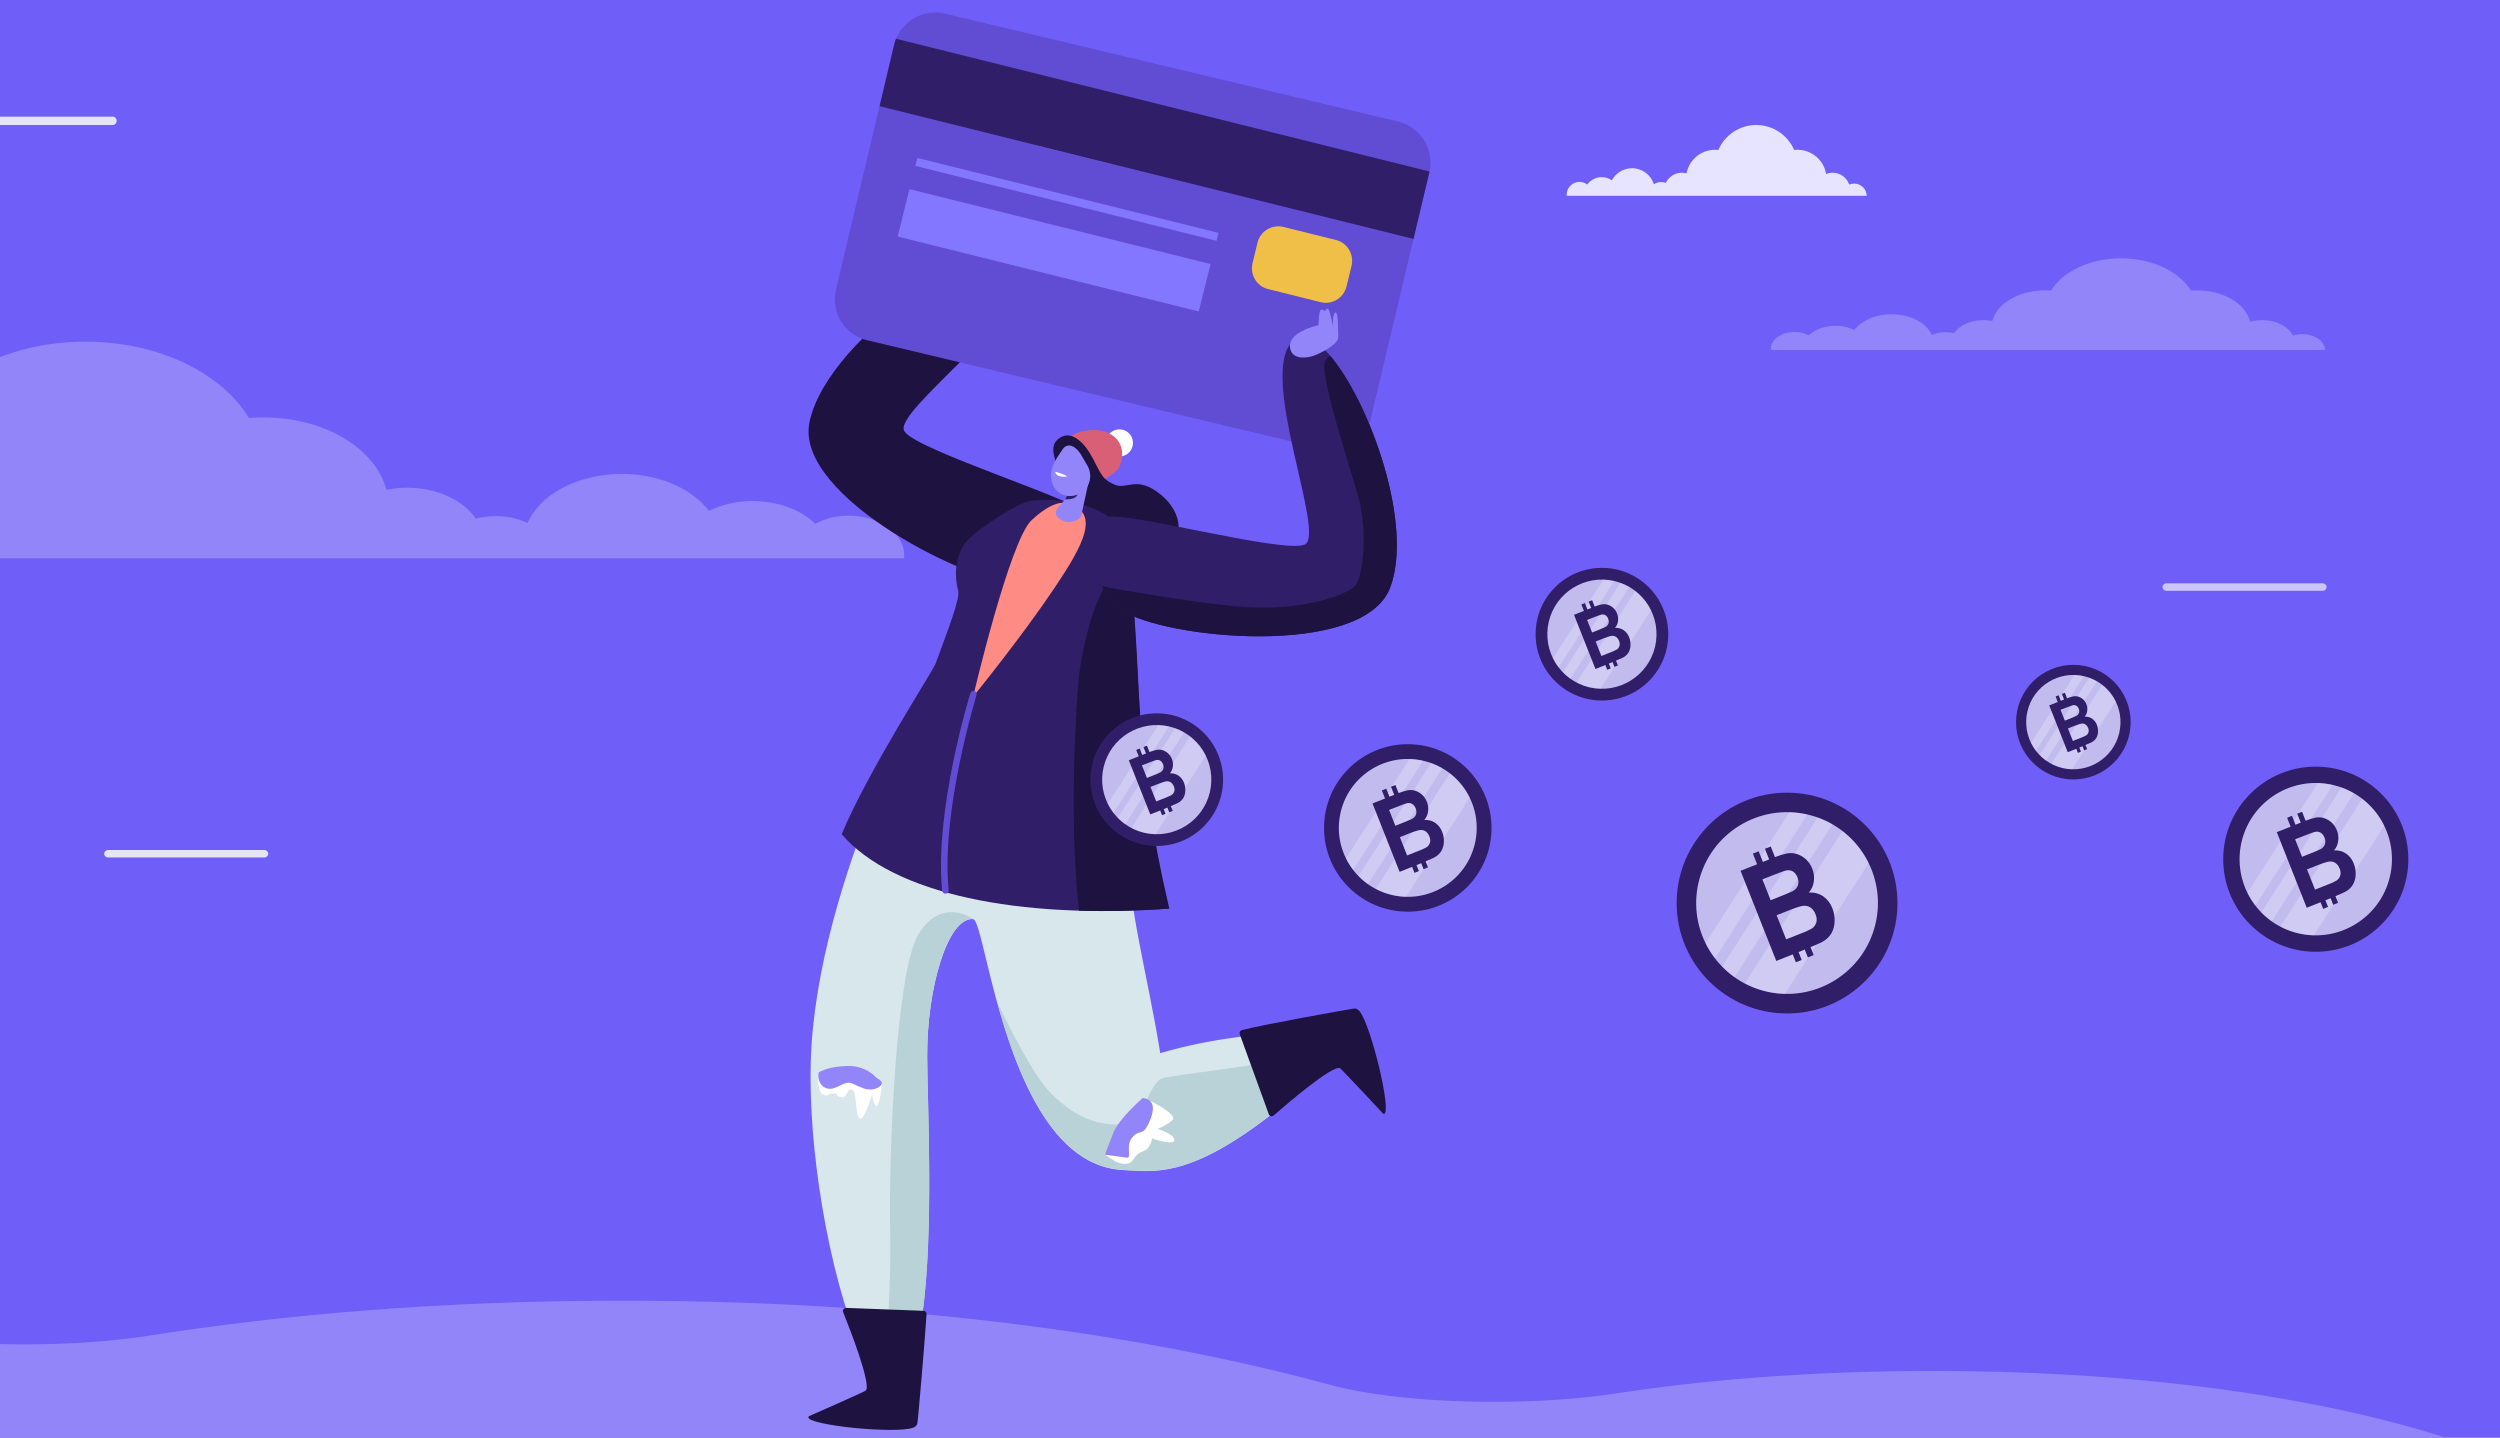 <?xml version="1.0" encoding="UTF-8"?> <svg xmlns="http://www.w3.org/2000/svg" width="600" height="345" viewBox="0 0 600 345" fill="none"><rect x="0" y="0" width="600" height="345" fill="#808080" stroke="none"/><g clip-path="url(#clip0)"><rect width="600" height="345" fill="#705EF9"></rect><path d="M37.169 347.984H332.826H364.033H595C595 347.984 551.472 329.033 463.88 329.033C432.941 329.033 407.494 331.404 387.538 334.464C365.975 337.764 335.639 336.851 319.433 332.413C284.007 322.754 227.354 312.165 149.472 312.165C104.47 312.165 66.567 315.705 35.763 320.559C13.463 324.067 -18.413 323.09 -34.351 318.3C-46.405 314.712 -59.932 311.188 -75 308V348H-64.955H37.169V347.984Z" fill="#9285FA"></path><path d="M444.992 44.06C444.586 44.06 444.18 44.161 443.808 44.296C443.234 42.64 441.679 41.457 439.854 41.457C439.279 41.457 438.738 41.559 438.265 41.761C437.724 38.449 434.851 35.948 431.403 35.948C431.132 35.948 430.862 35.982 430.592 35.982C429.07 32.467 425.555 30 421.499 30C417.408 30 413.927 32.467 412.406 35.982C412.135 35.948 411.865 35.948 411.594 35.948C408.18 35.948 405.375 38.382 404.766 41.626C404.394 41.525 404.023 41.457 403.617 41.457C401.927 41.457 400.473 42.471 399.797 43.891C399.459 43.755 399.087 43.688 398.682 43.688C398.039 43.688 397.431 43.891 396.924 44.229C396.248 41.998 394.152 40.376 391.684 40.376C389.589 40.376 387.763 41.559 386.851 43.282C386.175 42.809 385.33 42.505 384.417 42.505C382.997 42.505 381.713 43.215 380.935 44.296C380.428 43.891 379.786 43.654 379.076 43.654C377.386 43.654 376 45.04 376 46.73C376 46.831 376 46.899 376 47H380.158H382.152H386.344H388.642H395.572H397.025H399.628H401.758H405.949H407.538H414.535H417.138H425.792H428.394H435.865H436.98H441.983H443.808H448C448 45.411 446.682 44.06 444.992 44.06Z" fill="#E7E4FF"></path><path d="M63.483 205.787H25.894C25.417 205.787 25 205.37 25 204.894C25 204.417 25.417 204 25.894 204H63.483C63.959 204 64.376 204.417 64.376 204.894C64.376 205.37 63.959 205.787 63.483 205.787Z" fill="#E5E5F3"></path><path d="M552.443 80.195C551.693 80.195 550.944 80.326 550.257 80.501C549.196 78.358 546.323 76.827 542.952 76.827C541.89 76.827 540.891 76.958 540.017 77.221C539.018 72.934 533.71 69.698 527.341 69.698C526.842 69.698 526.342 69.742 525.843 69.742C523.033 65.193 516.539 62 509.046 62C501.491 62 495.059 65.193 492.249 69.742C491.75 69.698 491.25 69.698 490.751 69.698C484.444 69.698 479.261 72.847 478.138 77.046C477.451 76.915 476.764 76.827 476.015 76.827C472.892 76.827 470.207 78.139 468.959 79.976C468.334 79.801 467.647 79.714 466.898 79.714C465.712 79.714 464.588 79.976 463.651 80.413C462.402 77.527 458.531 75.427 453.973 75.427C450.101 75.427 446.73 76.958 445.044 79.189C443.795 78.576 442.234 78.183 440.548 78.183C437.925 78.183 435.553 79.101 434.116 80.501C433.18 79.976 431.993 79.67 430.682 79.67C427.56 79.67 425 81.463 425 83.65C425 83.781 425 83.869 425 84H432.68H436.364H444.107H448.353H461.154H463.838H468.646H472.58H480.323H483.258H496.183H500.991H516.976H521.784H535.584H537.644H546.885H550.257H558C558 81.944 555.565 80.195 552.443 80.195Z" fill="white" fill-opacity="0.24"></path><path d="M-81.005 125.006C-79.253 125.006 -77.501 125.316 -75.895 125.73C-73.413 120.664 -66.696 117.046 -58.812 117.046C-56.33 117.046 -53.993 117.356 -51.949 117.976C-49.613 107.845 -37.202 100.195 -22.309 100.195C-21.141 100.195 -19.973 100.298 -18.805 100.298C-12.235 89.547 2.95 82 20.471 82C38.139 82 53.178 89.547 59.748 100.298C60.916 100.195 62.084 100.195 63.252 100.195C77.999 100.195 90.118 107.638 92.746 117.563C94.352 117.252 95.958 117.046 97.71 117.046C105.011 117.046 111.289 120.147 114.209 124.489C115.67 124.076 117.276 123.869 119.028 123.869C121.802 123.869 124.43 124.489 126.62 125.523C129.54 118.7 138.593 113.738 149.252 113.738C158.304 113.738 166.189 117.356 170.131 122.628C173.051 121.181 176.701 120.25 180.644 120.25C186.776 120.25 192.324 122.421 195.683 125.73C197.873 124.489 200.647 123.765 203.713 123.765C211.014 123.765 217 128.004 217 133.173C217 133.483 217 133.69 217 134H199.041H190.426H172.321H162.393H132.461H126.182H114.939H105.741H87.636H80.773H50.549H39.307H1.928H-9.315H-41.583H-46.401H-68.01H-75.895H-94C-94 129.141 -88.306 125.006 -81.005 125.006Z" fill="white" fill-opacity="0.24"></path><path d="M27.115 30H-10.115C-10.587 30 -11 29.533 -11 29C-11 28.467 -10.587 28 -10.115 28H27.115C27.587 28 28 28.467 28 29C28 29.533 27.587 30 27.115 30Z" fill="#E5E5F3"></path><path d="M557.483 141.787H519.894C519.417 141.787 519 141.37 519 140.894C519 140.417 519.417 140 519.894 140H557.483C557.959 140 558.376 140.417 558.376 140.894C558.376 141.43 557.959 141.787 557.483 141.787Z" fill="#CCC6F9"></path><path d="M247.483 59.787H209.894C209.417 59.787 209 59.37 209 58.894C209 58.417 209.417 58 209.894 58H247.483C247.959 58 248.376 58.417 248.376 58.894C248.376 59.43 247.959 59.787 247.483 59.787Z" fill="#CCC6F9"></path><path d="M271.882 106.765C271.629 108.535 269.961 109.799 268.191 109.546C266.421 109.293 265.157 107.624 265.41 105.854C265.662 104.085 267.331 102.82 269.101 103.073C270.921 103.326 272.135 104.944 271.882 106.765Z" fill="white"></path><path d="M260.808 123.502C259.796 120.316 220.151 108.231 217.066 103.528C213.931 98.774 248.874 74.704 245.435 63.579C242.047 52.454 198.558 79.963 194.26 101.404C190.67 119.254 233.804 140.847 245.991 140.291C254.689 139.886 262.78 129.621 260.808 123.502Z" fill="#1E1240"></path><path d="M263.64 113.287C263.64 113.287 264.297 114.854 267.382 116.27C270.466 117.686 272.691 113.995 278.456 118.597C284.221 123.198 284.17 129.974 279.316 132.048C274.461 134.121 262.527 129.924 260.252 124.21C258.027 118.445 259.948 110.303 263.64 113.287Z" fill="#1E1240"></path><path d="M311.174 247.647C304.044 248.052 291.705 248.861 278.456 252.755C275.725 235.46 270.112 214.626 271.073 205.018C271.225 203.198 271.427 200.72 271.629 197.837C262.021 198.748 237.395 199.456 211.706 187.066C204.323 204.664 196.283 228.28 194.766 250.782C193.501 269.998 197.395 299.379 205.385 320.921C207.155 325.775 207.964 332.197 211.706 333.361C218.179 335.383 219.847 326.382 221.314 315.864C224.146 295.94 222.578 264.942 222.528 253.715C222.426 237.281 227.433 220.138 233.551 220.593C236.687 220.795 241.693 279.505 269.556 280.82C276.737 281.174 284.676 282.792 303.133 268.987C330.238 248.76 316.18 247.344 311.174 247.647Z" fill="#D8E7EB"></path><path d="M201.997 200.214C208.368 184.942 223.893 161.024 224.55 159.254C227.888 150.202 230.416 143.578 229.961 141.808C228.393 135.588 230.669 131.795 231.377 130.683C231.984 129.722 233.703 128.255 233.703 128.255C235.17 126.991 243.867 120.67 247.458 120.215C258.886 118.698 269.708 124.008 270.466 130.076C274.664 163.855 271.225 178.217 280.529 218.065C244.525 220.644 214.386 214.626 201.997 200.214Z" fill="#311E69"></path><path d="M222.528 253.664C222.426 237.23 227.433 220.087 233.551 220.542C233.551 220.542 225.966 215.03 220.404 224.284C214.841 233.538 213.274 279.555 213.628 295.13C213.981 310.705 212.515 316.875 213.526 327.848C213.729 329.921 214.184 331.742 214.841 333.411C218.785 331.995 220.1 324.46 221.314 315.863C224.196 295.939 222.578 264.891 222.528 253.664Z" fill="#B8D2D8"></path><path d="M255.549 120.721C255.549 120.721 252.818 119.912 247.559 124.868C242.3 129.823 233.552 167.193 233.552 167.193C233.552 167.193 244.98 153.186 253.121 141.049C259.898 130.936 264.651 122.541 255.549 120.721Z" fill="#FF8B85"></path><path d="M266.32 104.084C263.134 102.415 259.645 103.578 258.937 103.73C258.381 103.831 257.319 104.438 256.509 104.994C256.257 105.196 256.459 105.601 256.762 105.55C257.217 105.449 261.516 116.119 262.527 116.17C263.538 116.22 263.69 116.068 264.246 115.512C264.348 115.411 267.432 113.692 268.191 112.731C269.506 111.062 270.517 106.309 266.32 104.084Z" fill="#D95F76"></path><path d="M253.223 110.202C253.223 110.202 252.262 107.724 253.223 106.207C254.183 104.69 256.307 103.83 258.33 105.196C262.274 107.876 263.083 113.084 265.41 115.107C266.168 115.765 264.752 116.827 262.375 118.344C260.049 119.911 253.223 114.146 253.223 110.202Z" fill="#1E1240"></path><path d="M258.785 113.591L255.65 119.71C254.992 121.075 251.352 123.098 255.043 124.969C256.56 125.727 259.493 125.07 259.594 123.351L261.263 115.664L258.785 113.591Z" fill="#9285FA"></path><path d="M257.015 117.13L255.7 119.709C255.7 119.759 255.65 119.81 255.599 119.861C256.762 119.861 258.178 119.709 258.583 118.748C258.937 117.939 258.027 117.433 257.015 117.13Z" fill="#311E69"></path><path d="M260.909 111.619C262.375 113.996 261.617 117.131 259.19 118.446C258.684 118.699 258.128 118.901 257.521 119.002C254.942 119.356 252.515 117.789 252.262 114.552C252.009 111.67 254.183 109.243 254.942 107.978C256.105 106.057 258.279 106.765 259.898 109.9C260.201 110.456 260.555 111.063 260.909 111.619Z" fill="#9285FA"></path><path d="M256.155 114.349C256.155 114.349 255.094 113.641 253.273 113.236C253.223 113.236 253.273 114.703 256.155 114.349Z" fill="white"></path><path d="M226.826 214.475C226.876 214.475 226.927 214.475 227.028 214.475C227.433 214.425 227.736 214.071 227.686 213.666C225.764 194.754 234.31 167.093 234.361 166.789C234.462 166.385 234.259 165.98 233.855 165.829C233.45 165.727 233.046 165.93 232.894 166.334C232.793 166.638 224.196 194.602 226.118 213.818C226.219 214.172 226.472 214.425 226.826 214.475Z" fill="#614CD4"></path><path d="M194.007 340.087C194.007 340.036 194.058 339.986 194.108 339.935L194.159 339.885C194.209 339.834 207.66 333.968 207.812 333.715C209.127 332.148 203.918 318.798 202.351 314.904C202.149 314.398 202.553 313.893 203.059 313.893L221.668 314.601C222.072 314.601 222.376 314.955 222.376 315.359C222.123 319.86 220.303 341.351 220.151 341.705C220.1 341.857 219.999 342.009 219.847 342.16C219.847 342.211 219.797 342.211 219.797 342.261C219.696 342.363 219.544 342.464 219.443 342.514C219.392 342.565 219.291 342.615 219.19 342.615C215.397 344.234 193.552 342.059 194.007 340.087Z" fill="#1E1240"></path><path d="M271.225 136.043C263.69 135.638 259.341 156.371 258.785 164.007C256.206 198.647 258.987 218.57 258.987 218.57C265.865 218.773 273.147 218.621 280.631 218.065C271.832 180.594 274.36 165.676 271.225 136.043Z" fill="#1E1240"></path><path d="M319.265 251.946C317.899 252.198 316.433 252.502 314.916 252.856C303.083 255.738 282.704 257.862 279.215 258.722C275.725 259.581 274.714 268.886 269.91 269.695C265.056 270.504 258.482 268.835 252.11 262.262C248.166 258.216 242.805 247.748 239.316 240.416C244.07 257.66 252.565 279.96 269.607 280.77C276.787 281.124 284.727 282.742 303.184 268.937C314.865 260.239 318.86 255.03 319.265 251.946Z" fill="#B8D2D8"></path><path d="M275.978 264.183C275.978 264.183 282.805 267.47 281.389 268.835C279.923 270.2 277.799 270.908 277.799 270.908C277.799 270.908 281.743 272.122 281.844 273.588C281.895 275.055 276.484 273.234 276.484 273.234C276.484 273.234 276.181 275.51 274.714 276.117C273.248 276.724 272.793 277.027 271.882 278.443C270.921 279.859 268.646 279.303 267.584 278.696C266.522 278.038 265.207 277.128 265.207 277.128C265.207 277.128 269.455 274.296 271.073 271.566C272.641 268.885 275.978 264.183 275.978 264.183Z" fill="white"></path><path d="M274.259 263.525C274.259 263.525 268.595 268.38 267.23 271.819C265.865 275.257 265.207 277.128 265.207 277.128C265.207 277.128 268.848 277.583 270.315 277.836C271.832 278.089 270.062 275.257 271.629 273.133C273.197 271.01 274.057 272.628 275.321 270.302C276.585 267.975 278.052 263.93 274.259 263.525Z" fill="#9285FA"></path><path d="M211.655 260.188C211.655 260.188 211.301 264.385 210.543 265.296C209.835 266.206 209.279 262.717 209.279 262.717C209.279 262.717 207.256 269.644 206.194 268.33C205.132 267.015 205.739 261.503 204.374 261.452C203.059 261.402 203.514 263.374 202.047 263.323C200.581 263.273 201.39 262.413 199.924 262.413C198.457 262.413 199.114 263.374 197.597 262.717C196.08 262.059 196.384 258.014 196.384 258.014C196.384 258.014 203.615 258.368 205.941 258.873C208.318 259.328 211.655 260.188 211.655 260.188Z" fill="white"></path><path d="M210.339 258.671C210.339 258.671 207.811 255.586 203.159 255.839C198.506 256.041 197.242 257.103 196.686 257.255C196.13 257.407 196.13 260.491 198.405 261.199C200.681 261.907 202.602 259.126 204.524 260.036C205.434 260.491 206.496 260.896 207.255 261.199C208.367 261.604 209.581 261.604 210.693 261.047C211.705 260.491 212.312 259.733 210.339 258.671Z" fill="#9285FA"></path><path d="M332.16 267.319C332.109 267.319 332.059 267.319 331.957 267.269C331.957 267.269 331.907 267.269 331.907 267.218C331.856 267.168 321.844 256.447 321.591 256.346C319.669 255.638 308.797 264.993 305.662 267.724C305.257 268.078 304.651 267.876 304.499 267.37L297.52 248.154C297.419 247.749 297.622 247.345 298.026 247.244C302.324 246.03 324.726 242.035 325.08 242.035C325.282 242.035 325.434 242.086 325.586 242.136C325.636 242.136 325.636 242.136 325.687 242.187C325.788 242.237 325.94 242.339 326.041 242.44C326.092 242.49 326.142 242.541 326.243 242.642C328.974 245.727 334.132 267.066 332.16 267.319Z" fill="#1E1240"></path><path d="M335.547 29.177L226.825 3.286C221.363 1.971 215.902 5.309 214.587 10.77L200.63 69.48C199.316 74.942 202.704 80.403 208.165 81.667L316.887 107.609C322.348 108.923 327.81 105.535 329.074 100.074L343.031 41.415C344.346 35.953 340.958 30.492 335.547 29.177Z" fill="#614CD4"></path><path d="M316.938 72.515L304.346 69.38C301.615 68.723 299.947 65.942 300.604 63.16L301.818 58.205C302.475 55.474 305.256 53.805 308.038 54.462L320.629 57.598C323.36 58.255 325.029 61.036 324.371 63.818L323.158 68.773C322.45 71.555 319.668 73.223 316.938 72.515Z" fill="#EFBF48"></path><path d="M343.031 41.415C343.031 41.313 343.081 41.263 343.081 41.162L215.042 9.304C214.84 9.759 214.688 10.264 214.587 10.77L211.098 25.486L339.238 57.344L343.031 41.415Z" fill="#311E69"></path><path d="M292.452 55.889L220.17 37.908L219.694 39.822L291.976 57.803L292.452 55.889Z" fill="#8376FF"></path><path d="M290.543 63.372L218.261 45.391L215.429 56.775L287.711 74.756L290.543 63.372Z" fill="#8376FF"></path><path d="M265.511 124.262C268.039 122.087 308.039 133.01 313.146 130.684C318.355 128.307 301.616 89.319 310.415 81.734C319.265 74.148 341.363 120.621 333.626 141.05C327.153 158.092 279.164 153.338 269.101 146.36C261.92 141.404 260.555 128.408 265.511 124.262Z" fill="#311E69"></path><path d="M319.265 85.425C318.658 85.779 318.253 86.284 318.001 86.79C316.585 89.925 324.22 112.732 326.142 119.811C328.064 126.891 327.406 138.673 324.979 140.848C322.552 143.022 311.326 147.017 296.408 145.5C283.867 144.236 268.949 141.556 264.449 140.696C265.511 142.972 267.078 144.994 269.101 146.36C279.164 153.338 327.103 158.091 333.626 141.05C339.34 125.981 328.772 96.651 319.265 85.425Z" fill="#1E1240"></path><path d="M315.118 85.425C316.939 84.818 321.338 82.593 321.186 80.823C321.085 79.003 321.237 74.755 320.478 75.008C319.72 75.311 319.922 78.446 319.922 78.446C319.922 78.446 319.164 74.249 318.709 74.097C318.253 73.946 318.051 74.654 318.051 74.654C318.051 74.654 317.545 74.249 317.04 74.35C316.534 74.451 316.433 78.042 316.433 78.042C316.433 78.042 308.241 79.761 309.758 84.059C310.567 86.386 313.803 85.88 315.118 85.425Z" fill="#9285FA"></path><path d="M555.785 228.424C568.054 228.424 578 218.478 578 206.209C578 193.94 568.054 183.994 555.785 183.994C543.516 183.994 533.57 193.94 533.57 206.209C533.57 218.478 543.516 228.424 555.785 228.424Z" fill="#311E69"></path><path d="M573.577 210.4C575.897 200.572 569.81 190.726 559.983 188.406C550.156 186.087 540.309 192.173 537.99 202C535.67 211.827 541.756 221.674 551.584 223.994C561.411 226.313 571.258 220.227 573.577 210.4Z" fill="#C2BCEE"></path><path opacity="0.22" d="M561.942 188.995L542.714 218.985C543.481 219.771 544.319 220.486 545.216 221.12L564.924 190.378C563.974 189.827 562.976 189.365 561.942 188.995V188.995ZM566.923 191.718L547.281 222.385C549.767 223.697 552.523 224.415 555.334 224.483L572.215 198.143C570.966 195.625 569.156 193.426 566.923 191.718V191.718ZM556.255 187.956L539.379 214.295C539.912 215.376 540.55 216.401 541.284 217.357L559.844 188.412C558.666 188.137 557.464 187.979 556.255 187.941V187.956Z" fill="white"></path><path d="M563.061 204.856C562.209 204.282 561.188 204.015 560.164 204.098C560.716 203.468 561.066 202.686 561.17 201.855C561.294 200.982 561.184 200.093 560.851 199.277C560.583 198.577 560.16 197.947 559.613 197.434C559.067 196.922 558.41 196.54 557.695 196.319C557.056 196.132 556.381 196.101 555.728 196.229C554.917 196.411 554.121 196.658 553.348 196.968L552.502 194.818L551.335 195.289L552.182 197.429L550.917 197.932L550.07 195.787L548.904 196.258L549.75 198.402L546.43 199.715L553.617 217.856L556.937 216.539L557.563 218.124L558.729 217.654L558.099 216.064L559.04 215.688L559.345 215.561L559.971 217.146L561.138 216.676L560.507 215.076C561.711 214.573 562.511 214.216 562.887 214.013C563.642 213.621 564.274 213.026 564.712 212.297C565.124 211.557 565.345 210.726 565.357 209.879C565.39 208.989 565.238 208.101 564.91 207.273C564.553 206.299 563.908 205.455 563.061 204.856ZM550.832 201.441L552.685 200.707C554.209 200.105 555.136 199.766 555.474 199.677C555.965 199.532 556.493 199.588 556.942 199.832C557.382 200.119 557.713 200.545 557.883 201.041C558.11 201.547 558.14 202.119 557.967 202.645C557.775 203.149 557.403 203.564 556.923 203.812C556.632 203.971 555.86 204.282 554.6 204.799L552.483 205.636L550.832 201.441ZM561.65 210.147C561.51 210.638 561.195 211.061 560.766 211.337C560.071 211.728 559.344 212.059 558.593 212.325L555.606 213.505L553.682 208.656L556.293 207.626C557.76 207.043 558.75 206.751 559.261 206.751C559.741 206.741 560.211 206.892 560.597 207.179C561.006 207.505 561.317 207.938 561.495 208.43C561.75 208.965 561.815 209.571 561.678 210.147H561.65Z" fill="#311E69"></path><path d="M497.603 187.066C505.198 187.066 511.355 180.909 511.355 173.314C511.355 165.719 505.198 159.562 497.603 159.562C490.008 159.562 483.851 165.719 483.851 173.314C483.851 180.909 490.008 187.066 497.603 187.066Z" fill="#311E69"></path><path d="M508.617 175.908C510.053 169.825 506.286 163.729 500.202 162.293C494.119 160.857 488.023 164.625 486.587 170.708C485.151 176.792 488.919 182.888 495.002 184.323C501.086 185.759 507.182 181.992 508.617 175.908Z" fill="#C2BCEE"></path><path opacity="0.22" d="M501.415 162.657L489.512 181.222C489.987 181.709 490.505 182.151 491.061 182.544L503.261 163.513C502.673 163.172 502.055 162.886 501.415 162.657V162.657ZM504.498 164.343L492.339 183.327C493.878 184.139 495.584 184.584 497.324 184.626L507.774 168.32C507.001 166.761 505.88 165.4 504.498 164.343V164.343ZM497.894 162.014L487.447 178.319C487.777 178.988 488.172 179.623 488.626 180.215L500.116 162.296C499.387 162.126 498.643 162.028 497.894 162.005V162.014Z" fill="white"></path><path d="M502.108 172.476C501.58 172.121 500.948 171.956 500.314 172.008C500.656 171.617 500.873 171.133 500.937 170.619C501.014 170.079 500.945 169.528 500.739 169.023C500.574 168.59 500.312 168.199 499.973 167.882C499.635 167.565 499.228 167.329 498.785 167.192C498.39 167.076 497.972 167.057 497.568 167.136C497.066 167.249 496.573 167.402 496.095 167.593L495.571 166.263L494.849 166.554L495.373 167.879L494.589 168.19L494.065 166.863L493.343 167.154L493.867 168.481L491.812 169.294L496.261 180.524L498.316 179.709L498.704 180.69L499.426 180.399L499.036 179.415L499.618 179.182L499.807 179.103L500.195 180.085L500.917 179.793L500.526 178.803C501.272 178.492 501.767 178.271 502 178.145C502.467 177.902 502.858 177.534 503.13 177.083C503.384 176.624 503.521 176.11 503.528 175.586C503.549 175.035 503.455 174.486 503.252 173.973C503.031 173.37 502.632 172.848 502.108 172.476ZM494.537 170.362L495.684 169.908C496.628 169.535 497.201 169.326 497.411 169.27C497.715 169.181 498.041 169.215 498.319 169.367C498.592 169.544 498.797 169.807 498.902 170.115C499.042 170.428 499.061 170.782 498.954 171.108C498.835 171.42 498.605 171.677 498.308 171.83C498.127 171.929 497.65 172.121 496.869 172.441L495.559 172.96L494.537 170.362ZM501.234 175.752C501.147 176.056 500.953 176.318 500.687 176.489C500.257 176.731 499.807 176.935 499.341 177.1L497.492 177.831L496.302 174.829L497.918 174.191C498.826 173.83 499.438 173.65 499.755 173.65C500.052 173.644 500.343 173.737 500.582 173.915C500.835 174.116 501.028 174.384 501.138 174.689C501.296 175.02 501.336 175.395 501.252 175.752H501.234Z" fill="#311E69"></path><path d="M428.894 243.233C443.528 243.233 455.391 231.37 455.391 216.736C455.391 202.102 443.528 190.239 428.894 190.239C414.26 190.239 402.397 202.102 402.397 216.736C402.397 231.37 414.26 243.233 428.894 243.233Z" fill="#311E69"></path><path d="M450.116 221.737C452.882 210.016 445.623 198.271 433.901 195.504C422.179 192.738 410.434 199.997 407.668 211.719C404.901 223.44 412.161 235.185 423.882 237.952C435.604 240.718 447.349 233.459 450.116 221.737Z" fill="#C2BCEE"></path><path opacity="0.22" d="M436.237 196.205L413.303 231.976C414.218 232.914 415.217 233.766 416.287 234.523L439.794 197.854C438.661 197.198 437.471 196.646 436.237 196.205V196.205ZM442.179 199.453L418.75 236.032C421.716 237.596 425.003 238.452 428.355 238.534L448.49 207.117C447.001 204.112 444.842 201.49 442.179 199.453V199.453ZM429.455 194.965L409.325 226.382C409.961 227.671 410.722 228.894 411.597 230.034L433.735 195.509C432.33 195.182 430.897 194.994 429.455 194.948V194.965Z" fill="white"></path><path d="M437.572 215.122C436.556 214.438 435.338 214.119 434.117 214.218C434.775 213.466 435.193 212.534 435.317 211.542C435.465 210.502 435.333 209.441 434.936 208.468C434.617 207.633 434.112 206.881 433.46 206.27C432.808 205.659 432.025 205.203 431.171 204.939C430.409 204.716 429.605 204.679 428.826 204.832C427.858 205.049 426.908 205.344 425.987 205.713L424.977 203.149L423.586 203.71L424.596 206.263L423.087 206.863L422.077 204.305L420.686 204.866L421.696 207.424L417.735 208.99L426.307 230.628L430.268 229.057L431.014 230.948L432.405 230.387L431.654 228.491L432.776 228.042L433.14 227.89L433.887 229.781L435.278 229.22L434.526 227.313C435.962 226.712 436.916 226.286 437.365 226.045C438.266 225.576 439.019 224.867 439.542 223.997C440.032 223.114 440.297 222.123 440.31 221.113C440.35 220.052 440.169 218.993 439.777 218.005C439.352 216.843 438.583 215.837 437.572 215.122ZM422.986 211.049L425.196 210.173C427.014 209.455 428.119 209.051 428.523 208.945C429.108 208.772 429.738 208.839 430.274 209.13C430.798 209.472 431.193 209.979 431.396 210.572C431.666 211.175 431.702 211.857 431.497 212.485C431.267 213.086 430.823 213.581 430.251 213.876C429.903 214.067 428.983 214.437 427.48 215.054L424.955 216.053L422.986 211.049ZM435.889 221.433C435.722 222.019 435.347 222.523 434.835 222.852C434.006 223.319 433.139 223.713 432.243 224.031L428.68 225.439L426.386 219.655L429.499 218.426C431.25 217.73 432.43 217.382 433.039 217.382C433.613 217.371 434.173 217.55 434.633 217.893C435.121 218.281 435.492 218.798 435.704 219.385C436.009 220.023 436.086 220.746 435.923 221.433H435.889Z" fill="#311E69"></path><path d="M337.868 218.802C348.968 218.802 357.967 209.803 357.967 198.703C357.967 187.602 348.968 178.604 337.868 178.604C326.767 178.604 317.769 187.602 317.769 198.703C317.769 209.803 326.767 218.802 337.868 218.802Z" fill="#311E69"></path><path d="M353.966 202.495C356.064 193.604 350.557 184.695 341.666 182.597C332.775 180.498 323.866 186.005 321.767 194.896C319.669 203.787 325.175 212.696 334.067 214.795C342.958 216.893 351.867 211.387 353.966 202.495Z" fill="#C2BCEE"></path><path opacity="0.22" d="M343.438 183.128L326.041 210.262C326.736 210.973 327.494 211.62 328.305 212.194L346.136 184.379C345.277 183.881 344.374 183.462 343.438 183.128V183.128ZM347.945 185.592L330.174 213.339C332.423 214.525 334.917 215.175 337.459 215.237L352.733 191.405C351.603 189.126 349.965 187.137 347.945 185.592V185.592ZM338.293 182.188L323.024 206.019C323.507 206.996 324.084 207.924 324.748 208.789L341.54 182.6C340.475 182.352 339.387 182.209 338.293 182.175V182.188Z" fill="white"></path><path d="M344.451 197.478C343.68 196.959 342.756 196.718 341.83 196.793C342.329 196.222 342.646 195.515 342.74 194.763C342.852 193.974 342.752 193.169 342.451 192.431C342.209 191.797 341.826 191.227 341.331 190.763C340.837 190.3 340.243 189.955 339.595 189.754C339.017 189.585 338.407 189.557 337.816 189.673C337.082 189.838 336.362 190.061 335.663 190.341L334.897 188.396L333.842 188.822L334.608 190.758L333.463 191.214L332.697 189.273L331.642 189.699L332.408 191.639L329.403 192.827L335.906 209.24L338.91 208.049L339.476 209.483L340.532 209.057L339.961 207.619L340.812 207.279L341.089 207.164L341.655 208.598L342.71 208.172L342.14 206.725C343.23 206.27 343.953 205.947 344.294 205.764C344.977 205.408 345.548 204.871 345.945 204.21C346.317 203.541 346.517 202.789 346.528 202.023C346.558 201.217 346.421 200.415 346.123 199.665C345.801 198.783 345.217 198.021 344.451 197.478ZM333.386 194.388L335.063 193.724C336.442 193.18 337.28 192.873 337.587 192.793C338.03 192.661 338.508 192.712 338.914 192.933C339.312 193.192 339.612 193.577 339.766 194.027C339.971 194.484 339.998 195.001 339.842 195.478C339.668 195.934 339.332 196.31 338.897 196.533C338.634 196.678 337.936 196.959 336.795 197.427L334.88 198.184L333.386 194.388ZM343.174 202.265C343.047 202.71 342.763 203.092 342.374 203.342C341.746 203.696 341.088 203.995 340.408 204.236L337.706 205.304L335.965 200.916L338.327 199.984C339.655 199.457 340.55 199.193 341.012 199.193C341.447 199.184 341.873 199.32 342.221 199.58C342.592 199.875 342.873 200.267 343.034 200.712C343.265 201.196 343.323 201.744 343.2 202.265H343.174Z" fill="#311E69"></path><path d="M384.464 168.126C393.256 168.126 400.383 160.999 400.383 152.208C400.383 143.416 393.256 136.289 384.464 136.289C375.672 136.289 368.545 143.416 368.545 152.208C368.545 160.999 375.672 168.126 384.464 168.126Z" fill="#311E69"></path><path d="M397.213 155.212C398.875 148.17 394.514 141.114 387.472 139.452C380.43 137.79 373.374 142.151 371.712 149.193C370.05 156.235 374.411 163.291 381.453 164.953C388.495 166.615 395.551 162.254 397.213 155.212Z" fill="#C2BCEE"></path><path opacity="0.22" d="M388.876 139.873L375.098 161.363C375.647 161.926 376.248 162.439 376.891 162.893L391.013 140.864C390.332 140.47 389.617 140.138 388.876 139.873V139.873ZM392.445 141.825L378.37 163.8C380.152 164.739 382.127 165.254 384.14 165.303L396.237 146.429C395.342 144.624 394.045 143.048 392.445 141.825V141.825ZM384.801 139.128L372.708 158.003C373.09 158.777 373.547 159.512 374.073 160.197L387.373 139.455C386.529 139.258 385.667 139.145 384.801 139.118V139.128Z" fill="white"></path><path d="M389.678 151.237C389.067 150.827 388.335 150.635 387.602 150.695C387.997 150.243 388.248 149.683 388.323 149.087C388.412 148.462 388.332 147.825 388.094 147.24C387.902 146.738 387.599 146.287 387.207 145.92C386.815 145.552 386.345 145.279 385.832 145.12C385.375 144.986 384.891 144.964 384.423 145.056C383.842 145.186 383.271 145.363 382.718 145.585L382.111 144.045L381.275 144.382L381.882 145.916L380.975 146.276L380.369 144.739L379.533 145.076L380.14 146.613L377.76 147.554L382.91 160.553L385.29 159.61L385.738 160.745L386.574 160.408L386.122 159.269L386.796 158.999L387.015 158.908L387.463 160.044L388.299 159.707L387.848 158.561C388.711 158.201 389.284 157.945 389.553 157.8C390.094 157.518 390.547 157.092 390.861 156.569C391.156 156.039 391.314 155.444 391.323 154.837C391.347 154.199 391.238 153.563 391.002 152.97C390.747 152.271 390.285 151.667 389.678 151.237ZM380.915 148.79L382.243 148.265C383.335 147.833 383.999 147.591 384.241 147.527C384.593 147.423 384.971 147.463 385.293 147.638C385.608 147.843 385.845 148.148 385.967 148.504C386.13 148.866 386.151 149.276 386.028 149.653C385.89 150.015 385.623 150.312 385.279 150.489C385.07 150.604 384.518 150.826 383.614 151.197L382.098 151.797L380.915 148.79ZM388.667 155.029C388.566 155.381 388.341 155.684 388.033 155.882C387.535 156.162 387.014 156.399 386.476 156.59L384.336 157.436L382.957 153.961L384.828 153.223C385.879 152.805 386.588 152.596 386.955 152.596C387.299 152.589 387.636 152.696 387.912 152.902C388.205 153.136 388.428 153.446 388.556 153.799C388.738 154.182 388.785 154.616 388.687 155.029H388.667Z" fill="#311E69"></path><path d="M277.621 203.035C286.413 203.035 293.54 195.908 293.54 187.117C293.54 178.325 286.413 171.198 277.621 171.198C268.829 171.198 261.702 178.325 261.702 187.117C261.702 195.908 268.829 203.035 277.621 203.035Z" fill="#311E69"></path><path d="M290.37 190.121C292.032 183.079 287.671 176.023 280.629 174.361C273.587 172.699 266.531 177.06 264.869 184.102C263.207 191.144 267.568 198.2 274.61 199.862C281.652 201.524 288.708 197.163 290.37 190.121Z" fill="#C2BCEE"></path><path opacity="0.22" d="M282.033 174.781L268.255 196.271C268.805 196.835 269.405 197.347 270.048 197.801L284.17 175.772C283.489 175.378 282.774 175.046 282.033 174.781V174.781ZM285.602 176.733L271.527 198.708C273.309 199.648 275.284 200.162 277.297 200.211L289.394 181.337C288.499 179.532 287.202 177.957 285.602 176.733V176.733ZM277.958 174.036L265.865 192.911C266.247 193.685 266.704 194.42 267.23 195.105L280.53 174.363C279.686 174.167 278.824 174.054 277.958 174.026V174.036Z" fill="white"></path><path d="M282.835 186.147C282.224 185.736 281.492 185.544 280.759 185.604C281.154 185.152 281.405 184.592 281.48 183.996C281.569 183.371 281.49 182.734 281.251 182.149C281.059 181.648 280.756 181.196 280.364 180.829C279.972 180.461 279.502 180.188 278.989 180.029C278.532 179.895 278.048 179.873 277.58 179.965C276.999 180.095 276.428 180.272 275.875 180.494L275.268 178.954L274.432 179.291L275.039 180.825L274.132 181.185L273.526 179.648L272.69 179.985L273.297 181.522L270.917 182.463L276.067 195.462L278.447 194.519L278.895 195.655L279.731 195.317L279.279 194.178L279.953 193.909L280.172 193.818L280.621 194.953L281.456 194.616L281.005 193.47C281.868 193.11 282.441 192.854 282.71 192.709C283.251 192.427 283.704 192.002 284.018 191.479C284.313 190.948 284.471 190.353 284.48 189.746C284.504 189.108 284.395 188.472 284.159 187.879C283.904 187.181 283.442 186.576 282.835 186.147ZM274.072 183.7L275.4 183.174C276.492 182.742 277.156 182.5 277.398 182.436C277.75 182.332 278.128 182.372 278.45 182.547C278.765 182.752 279.002 183.057 279.124 183.413C279.287 183.775 279.308 184.185 279.185 184.562C279.047 184.924 278.78 185.221 278.436 185.398C278.228 185.513 277.675 185.735 276.771 186.106L275.255 186.706L274.072 183.7ZM281.824 189.938C281.723 190.29 281.498 190.593 281.19 190.791C280.692 191.071 280.171 191.308 279.633 191.499L277.493 192.345L276.114 188.87L277.985 188.132C279.036 187.714 279.745 187.505 280.112 187.505C280.456 187.498 280.793 187.606 281.069 187.812C281.362 188.045 281.585 188.355 281.713 188.708C281.895 189.091 281.942 189.525 281.844 189.938H281.824Z" fill="#311E69"></path></g><defs><clipPath id="clip0"><rect width="600" height="345" fill="white"></rect></clipPath></defs></svg> 